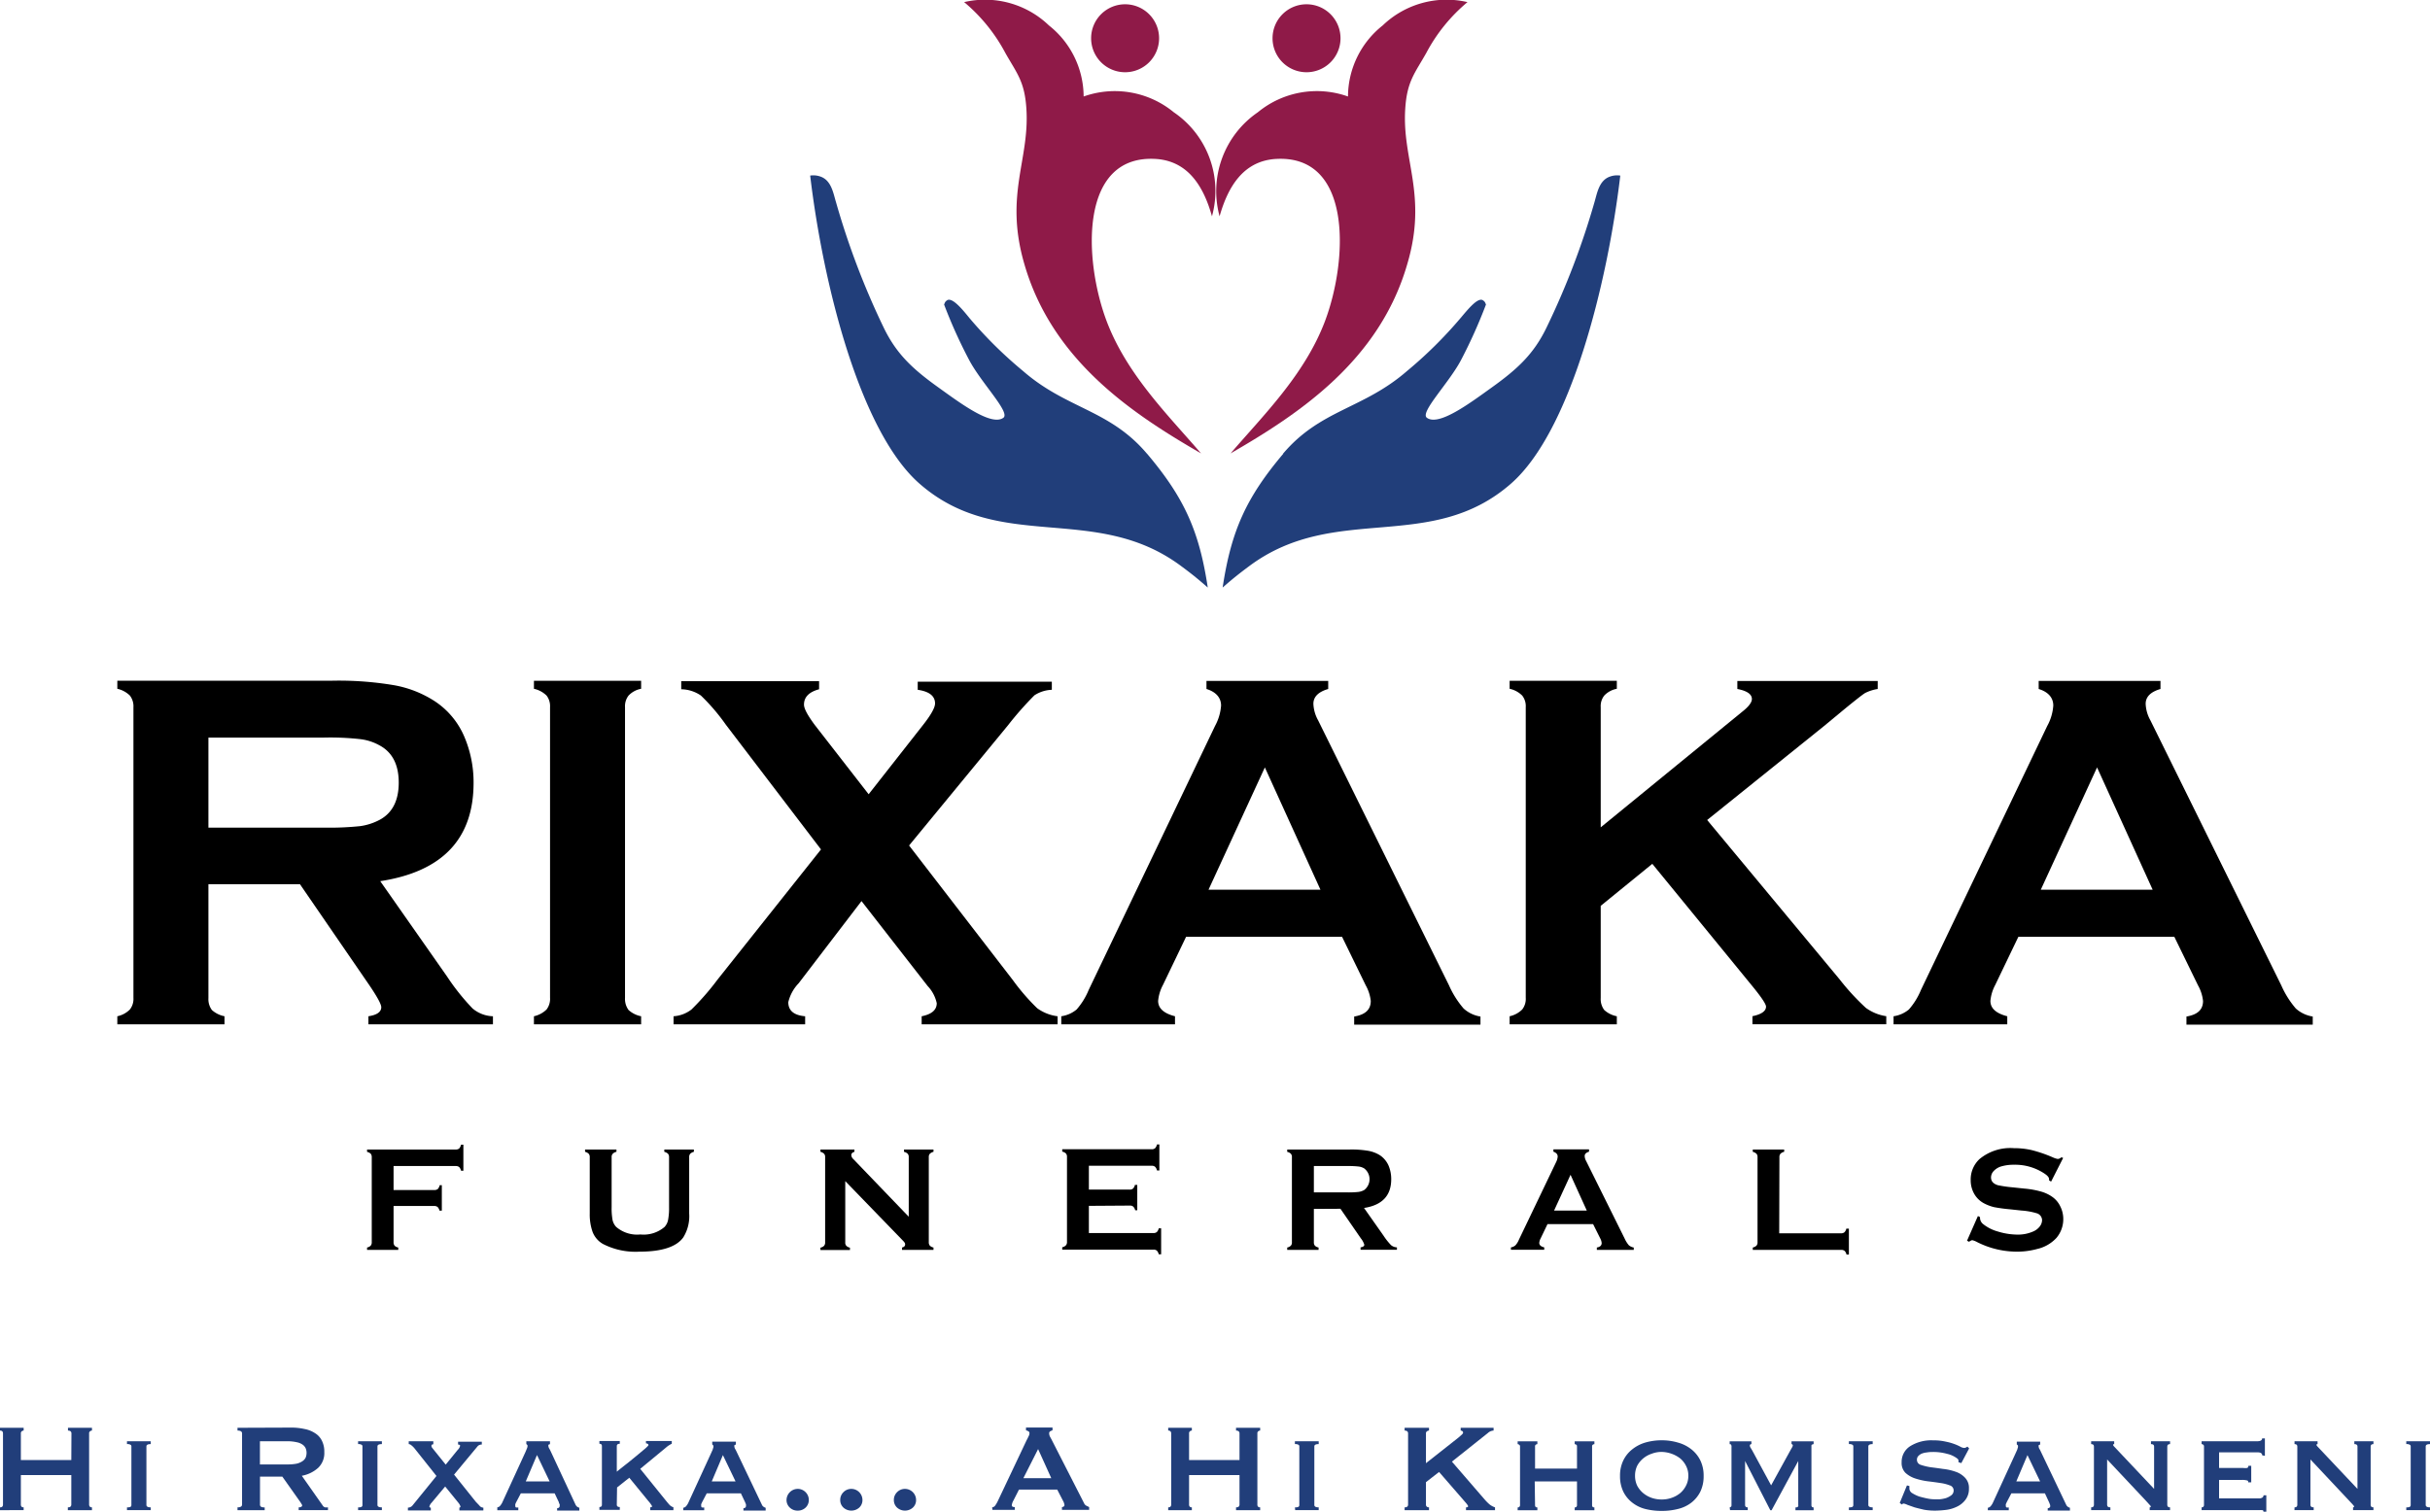 <svg xmlns="http://www.w3.org/2000/svg" viewBox="0 0 357.49 222.48"><defs><style>.cls-1{fill:#213e7a;}.cls-1,.cls-2,.cls-4{fill-rule:evenodd;}.cls-2,.cls-3{fill:#8f1a48;}</style></defs><title>Logo 2</title><g id="Layer_2" data-name="Layer 2"><g id="Layer_1-2" data-name="Layer 1"><path class="cls-1" d="M168.75,66.78c-5.52-6.53-11.78-6.56-18.23-12.17a62.3,62.3,0,0,1-7.92-7.83c-1-1.24-2.52-3.08-3.27-2.59-.33.23-.31.35-.44.62a72.75,72.75,0,0,0,3.63,8.06c1.79,3.46,6.17,7.82,5.09,8.61-1.75,1.27-6.24-2.08-9.59-4.49-3.75-2.69-6.12-4.88-8-8.75A115,115,0,0,1,123,29.79c-.41-1.33-.68-3.28-2.34-3.82a3.06,3.06,0,0,0-1.47-.13c1.9,16,7.32,37.65,16.07,45.32,11.81,10.36,25.79,2.75,38.42,12.08,1.61,1.19,2.49,1.9,4,3.22-1.25-8.33-3.48-13.24-8.92-19.68"/><path class="cls-1" d="M188.74,66.78c5.52-6.53,11.78-6.56,18.24-12.17a62.88,62.88,0,0,0,7.91-7.83c1.05-1.24,2.53-3.08,3.27-2.59.34.23.32.35.45.62A74.71,74.71,0,0,1,215,52.87c-1.78,3.46-6.17,7.82-5.08,8.61,1.74,1.27,6.23-2.08,9.58-4.49,3.75-2.69,6.12-4.88,8-8.75a115,115,0,0,0,7.06-18.45c.4-1.33.67-3.28,2.34-3.82a3.06,3.06,0,0,1,1.47-.13c-1.9,16-7.32,37.65-16.07,45.32-11.82,10.36-25.8,2.75-38.43,12.08-1.6,1.19-2.49,1.9-4,3.22,1.25-8.33,3.47-13.24,8.91-19.68"/><path class="cls-2" d="M141.84.31a13.56,13.56,0,0,1,12.47,3.43,13.4,13.4,0,0,1,5.11,10.46,13.66,13.66,0,0,1,13.26,2.32,14,14,0,0,1,5.62,15.31c-1.22-4.35-3.45-8-8-8.42-11.55-.94-10.93,14.72-7.5,23.84,3,7.94,9.21,14,13.89,19.47-10-5.78-21.89-13.6-26-27.89-2.95-10.15.79-15.26.31-22.78-.25-4.08-1.41-5.26-3.1-8.26A25.08,25.08,0,0,0,141.84.31"/><path class="cls-3" d="M160.52,5.63a5,5,0,1,1,5,5,5,5,0,0,1-5-5"/><path class="cls-2" d="M215.89.31a13.57,13.57,0,0,0-12.47,3.43,13.4,13.4,0,0,0-5.11,10.46,13.65,13.65,0,0,0-13.26,2.32,14.07,14.07,0,0,0-5.63,15.31c1.23-4.35,3.46-8,8-8.42,11.56-.94,10.94,14.72,7.51,23.84-3,7.94-9.21,14-13.89,19.47,10-5.78,21.89-13.6,26-27.89,3-10.15-.79-15.26-.31-22.78.25-4.08,1.41-5.26,3.1-8.26A24.93,24.93,0,0,1,215.89.31"/><path class="cls-3" d="M187.21,5.63a5,5,0,1,1,5,5,5,5,0,0,1-5-5"/><path class="cls-4" d="M30.66,121.79h17a43.28,43.28,0,0,0,5.34-.22,8.62,8.62,0,0,0,2.84-.92c1.88-1,2.82-2.84,2.82-5.48s-.94-4.47-2.82-5.48a7.65,7.65,0,0,0-2.84-.92,39.91,39.91,0,0,0-5.34-.23h-17Zm0,8.33v16.77a2.69,2.69,0,0,0,.51,1.74,3.89,3.89,0,0,0,1.86.92v1.19H17.26v-1.19a3.66,3.66,0,0,0,1.85-1,2.52,2.52,0,0,0,.52-1.7V104.1a2.6,2.6,0,0,0-.52-1.74,3.82,3.82,0,0,0-1.85-1v-1.19H48.87a48.78,48.78,0,0,1,9.14.67,16.21,16.21,0,0,1,5.92,2.33,11.75,11.75,0,0,1,4.37,5.22,17.08,17.08,0,0,1,1.37,6.81q0,12.36-13.73,14.47l9.81,14a32.82,32.82,0,0,0,3.77,4.73,4.87,4.87,0,0,0,3,1.15v1.19H54.2v-1.19c1.26-.19,1.89-.64,1.89-1.33,0-.44-.59-1.52-1.74-3.22L44.13,130.12Z"/><path class="cls-4" d="M80.92,146.85V104.06a2.54,2.54,0,0,0-.51-1.7,3.82,3.82,0,0,0-1.86-1v-1.18H94.32v1.18a3.38,3.38,0,0,0-1.85,1,2.54,2.54,0,0,0-.52,1.7v42.79a2.76,2.76,0,0,0,.52,1.78,3.85,3.85,0,0,0,1.85.92v1.19H78.55v-1.19a3.82,3.82,0,0,0,1.86-1,2.58,2.58,0,0,0,.51-1.74"/><path class="cls-4" d="M133.74,124.42,149,144.22a31.42,31.42,0,0,0,3.59,4.15,6.45,6.45,0,0,0,3,1.18v1.19h-20v-1.19c1.48-.29,2.22-.94,2.22-1.92a5.28,5.28,0,0,0-1.33-2.52l-9.74-12.51-9.25,12.1a6,6,0,0,0-1.52,2.78c0,1.23.82,1.93,2.48,2.07v1.19H99.09v-1.19a4.81,4.81,0,0,0,2.64-1,37.92,37.92,0,0,0,3.81-4.37L120.78,125l-14-18.36a29.52,29.52,0,0,0-3.67-4.29,5.28,5.28,0,0,0-2.89-.92l0-1.19h20.28v1.19c-1.48.4-2.22,1.15-2.22,2.26,0,.59.53,1.57,1.59,3l7.92,10.19,8-10.19q1.77-2.25,1.77-3.18c0-1.08-.85-1.76-2.55-2v-1.19h19.73v1.19a5,5,0,0,0-2.56.81,48.68,48.68,0,0,0-3.88,4.4Z"/><path class="cls-4" d="M194.26,130.93l-8.18-18-8.29,18Zm3.18,6.93H174.49l-3.41,7.1a6.11,6.11,0,0,0-.7,2.33c0,1.09.83,1.84,2.48,2.26v1.19H156.13v-1.19a4.53,4.53,0,0,0,2.26-1,10.35,10.35,0,0,0,1.78-2.89l18.58-38.83a7.41,7.41,0,0,0,.89-3c0-1.13-.72-2-2.15-2.44v-1.19H195.4v1.19c-1.45.42-2.18,1.15-2.18,2.18a5.41,5.41,0,0,0,.7,2.44L213.17,145a13.66,13.66,0,0,0,2.15,3.41,4.77,4.77,0,0,0,2.48,1.18v1.19H199.22v-1.19c1.62-.27,2.44-1,2.44-2.29a6,6,0,0,0-.74-2.3Z"/><path class="cls-4" d="M243.08,127.12l-7.59,6.18v13.55a2.7,2.7,0,0,0,.52,1.78,3.85,3.85,0,0,0,1.85.92v1.19H222.09v-1.19a3.74,3.74,0,0,0,1.85-1,2.53,2.53,0,0,0,.52-1.74V104.06a2.49,2.49,0,0,0-.52-1.7,3.74,3.74,0,0,0-1.85-1v-1.18h15.77v1.18a3.38,3.38,0,0,0-1.85,1,2.49,2.49,0,0,0-.52,1.7v17.69l20.8-17c1-.78,1.44-1.41,1.44-1.88,0-.71-.71-1.21-2.14-1.48v-1.18h20.65v1.18a6.24,6.24,0,0,0-1.85.59c-.37.22-1.44,1.06-3.22,2.52l-2.85,2.36-17.17,13.81,19.47,23.43a34.61,34.61,0,0,0,3.88,4.22,6.77,6.77,0,0,0,3,1.22v1.19H257.81v-1.19c1.31-.27,2-.74,2-1.41,0-.34-.59-1.25-1.78-2.73Z"/><path class="cls-4" d="M316.69,130.93l-8.18-18-8.28,18Zm3.19,6.93H296.93l-3.41,7.1a6.11,6.11,0,0,0-.7,2.33c0,1.09.83,1.84,2.48,2.26v1.19H278.57v-1.19a4.53,4.53,0,0,0,2.26-1,10.35,10.35,0,0,0,1.78-2.89l18.57-38.83a7.25,7.25,0,0,0,.89-3c0-1.13-.71-2-2.15-2.44v-1.19h17.92v1.19c-1.45.42-2.18,1.15-2.18,2.18a5.41,5.41,0,0,0,.7,2.44L335.61,145a13.69,13.69,0,0,0,2.14,3.41,4.84,4.84,0,0,0,2.49,1.18v1.19H321.66v-1.19c1.62-.27,2.44-1,2.44-2.29a6,6,0,0,0-.74-2.3Z"/><path class="cls-4" d="M57.9,177.47v5.32a.79.79,0,0,0,.15.52,1,1,0,0,0,.54.27v.35H54v-.35a1,1,0,0,0,.54-.28.74.74,0,0,0,.15-.51V170.3a.79.79,0,0,0-.15-.52,1.13,1.13,0,0,0-.54-.27v-.35H67.05a.75.75,0,0,0,.5-.15,1.26,1.26,0,0,0,.28-.56h.34v3.83h-.34a1.16,1.16,0,0,0-.28-.54.8.8,0,0,0-.5-.15H57.9v3.53h6a.78.78,0,0,0,.51-.15,1.32,1.32,0,0,0,.28-.56H65v3.74h-.34a1.23,1.23,0,0,0-.28-.53.78.78,0,0,0-.51-.15Z"/><path class="cls-4" d="M101.39,170.29v8.28a5.87,5.87,0,0,1-.87,3.52c-1,1.4-3.18,2.1-6.43,2.1a10.46,10.46,0,0,1-5.4-1.14,3.48,3.48,0,0,1-1.52-1.79,7.73,7.73,0,0,1-.41-2.69v-8.28a.73.73,0,0,0-.15-.5,1.13,1.13,0,0,0-.54-.29v-.34h4.62v.34a1,1,0,0,0-.55.29.68.68,0,0,0-.16.5v7.37a9.46,9.46,0,0,0,.14,1.89,2.17,2.17,0,0,0,.53,1,4.74,4.74,0,0,0,3.56,1.11,4.74,4.74,0,0,0,3.56-1.11,2.14,2.14,0,0,0,.51-1,9.29,9.29,0,0,0,.15-1.89v-7.37a.78.78,0,0,0-.15-.5,1.22,1.22,0,0,0-.55-.29v-.34h4.35v.34a1.13,1.13,0,0,0-.54.29.73.73,0,0,0-.15.5"/><path class="cls-4" d="M124.35,173.81v9a.69.69,0,0,0,.15.51,1,1,0,0,0,.54.28v.35H120.7v-.35a1,1,0,0,0,.54-.28.74.74,0,0,0,.15-.51V170.28a.7.7,0,0,0-.15-.49,1.13,1.13,0,0,0-.54-.29v-.34h5v.34c-.31.09-.46.25-.46.5a.86.86,0,0,0,.3.57l8.15,8.48v-8.77a.7.7,0,0,0-.15-.49,1.12,1.12,0,0,0-.55-.29v-.34h4.34v.34a1.13,1.13,0,0,0-.54.29.7.7,0,0,0-.15.49v12.51a.74.74,0,0,0,.15.51,1,1,0,0,0,.54.28v.35H132.7v-.35c.3-.06.46-.22.46-.46s-.18-.4-.53-.76Z"/><path class="cls-4" d="M160.19,177.45v4h9.5a.73.73,0,0,0,.5-.15,1.13,1.13,0,0,0,.28-.54h.35v3.82h-.35a1.13,1.13,0,0,0-.28-.54.73.73,0,0,0-.5-.15H156.27v-.35a1,1,0,0,0,.54-.28.71.71,0,0,0,.16-.51v-12.5a.73.73,0,0,0-.16-.51,1.08,1.08,0,0,0-.54-.27v-.35h13.16a.73.73,0,0,0,.5-.15,1.12,1.12,0,0,0,.28-.56h.35v3.83h-.35a1.09,1.09,0,0,0-.28-.54.73.73,0,0,0-.5-.15h-9.24v3.51h6a.72.72,0,0,0,.49-.15,1,1,0,0,0,.28-.54h.35v3.73H167a1,1,0,0,0-.28-.53.67.67,0,0,0-.49-.16Z"/><path class="cls-4" d="M193.29,175.47h5a13.28,13.28,0,0,0,1.56-.07,2.38,2.38,0,0,0,.83-.27,2,2,0,0,0,0-3.2,2.08,2.08,0,0,0-.83-.27,13,13,0,0,0-1.56-.07h-5Zm0,2.43v4.9a.78.78,0,0,0,.15.51,1.05,1.05,0,0,0,.54.27v.35h-4.61v-.35a1,1,0,0,0,.54-.28.68.68,0,0,0,.15-.5V170.3a.69.69,0,0,0-.15-.51,1,1,0,0,0-.54-.28v-.35h9.24a14.37,14.37,0,0,1,2.67.19A4.84,4.84,0,0,1,203,170a3.55,3.55,0,0,1,1.28,1.53,5.12,5.12,0,0,1,.39,2c0,2.41-1.33,3.82-4,4.23l2.87,4.08a9.44,9.44,0,0,0,1.1,1.39,1.45,1.45,0,0,0,.87.33v.35h-5.35v-.35c.37-.06.55-.19.55-.39a2.78,2.78,0,0,0-.51-.94l-3-4.35Z"/><path class="cls-4" d="M233.44,178.14l-2.39-5.26-2.42,5.26Zm.93,2h-6.71l-1,2.08a1.73,1.73,0,0,0-.21.68c0,.32.24.54.73.66v.35h-4.9v-.35a1.27,1.27,0,0,0,.66-.3,2.78,2.78,0,0,0,.52-.84l5.44-11.35a2.26,2.26,0,0,0,.26-.87q0-.5-.63-.72v-.34h5.24v.34c-.43.13-.64.34-.64.64a1.6,1.6,0,0,0,.21.72L239,182.24a4.19,4.19,0,0,0,.62,1,1.5,1.5,0,0,0,.73.34v.35h-5.43v-.35c.48-.08.71-.3.71-.67a1.8,1.8,0,0,0-.21-.67Z"/><path class="cls-4" d="M261.75,181.49h9.08a.74.74,0,0,0,.51-.15,1,1,0,0,0,.28-.54H272v3.82h-.35a1,1,0,0,0-.28-.54.74.74,0,0,0-.51-.15h-13v-.35a1.13,1.13,0,0,0,.55-.28.74.74,0,0,0,.15-.51v-12.5a.73.73,0,0,0-.15-.5,1.22,1.22,0,0,0-.55-.29v-.34h4.62v.34a1.05,1.05,0,0,0-.55.29.73.73,0,0,0-.15.5Z"/><path class="cls-4" d="M303.52,170.4l-1.77,3.48-.3-.18a1.16,1.16,0,0,0,0-.17c0-.25-.21-.51-.62-.79a7.78,7.78,0,0,0-4.53-1.34,6.49,6.49,0,0,0-2,.28,2.5,2.5,0,0,0-1,.65,1.38,1.38,0,0,0-.39.94c0,.55.33.93,1,1.14a18.47,18.47,0,0,0,2.22.32l1.7.18a13,13,0,0,1,2.45.44,5.43,5.43,0,0,1,1.66.79,3.58,3.58,0,0,1,1.16,1.39,4.1,4.1,0,0,1,.44,1.85,4.27,4.27,0,0,1-1,2.78,5.52,5.52,0,0,1-2.82,1.63,11.25,11.25,0,0,1-3.06.4,13,13,0,0,1-5.8-1.41,2.86,2.86,0,0,0-.72-.28,1,1,0,0,0-.45.24l-.31-.16,1.6-3.63.31.15v.14a1.19,1.19,0,0,0,.47.9,6.06,6.06,0,0,0,2.17,1.09,10,10,0,0,0,2.8.45,5.52,5.52,0,0,0,2.45-.49,2.39,2.39,0,0,0,.9-.71,1.55,1.55,0,0,0,.34-.94,1.08,1.08,0,0,0-.79-1,10,10,0,0,0-2.23-.4l-1.67-.18a23.3,23.3,0,0,1-2.37-.32,6.43,6.43,0,0,1-1.38-.51,3.58,3.58,0,0,1-1.55-1.46,4,4,0,0,1-.51-2,4.1,4.1,0,0,1,1.29-3.1,7.11,7.11,0,0,1,5.07-1.61,11.52,11.52,0,0,1,2.63.29,20,20,0,0,1,3.06,1.05,3.1,3.1,0,0,0,.76.25.87.87,0,0,0,.53-.25Z"/><path class="cls-1" d="M10.49,214.86H3.07v-3.92a.38.38,0,0,1,.11-.3.46.46,0,0,1,.3-.12v-.41H0v.41c.3,0,.44.14.44.42V221.4c0,.28-.14.42-.44.42v.41H3.48v-.41a.55.55,0,0,1-.3-.09.49.49,0,0,1-.11-.33v-4.33h7.42v4.33q0,.42-.51.42v.41h3.55v-.41a.53.53,0,0,1-.3-.09.45.45,0,0,1-.12-.33V210.94a.35.35,0,0,1,.12-.3.44.44,0,0,1,.3-.12v-.41H10v.41c.34,0,.51.15.51.42Z"/><path class="cls-1" d="M18.68,222.23h3.5v-.41c-.43,0-.64-.12-.64-.35v-8.62c0-.23.21-.34.64-.34v-.42h-3.5v.42a.92.92,0,0,1,.51.09.26.26,0,0,1,.14.25v8.62a.31.31,0,0,1-.14.28,1.22,1.22,0,0,1-.51.07Z"/><path class="cls-1" d="M38.24,215.5v-3.41h4a6,6,0,0,1,1.39.14,2.19,2.19,0,0,1,.87.35,1.3,1.3,0,0,1,.47.55,1.78,1.78,0,0,1,.13.67,2,2,0,0,1-.13.69,1.38,1.38,0,0,1-.47.53,2.53,2.53,0,0,1-.87.37,6.79,6.79,0,0,1-1.39.11Zm-3.3-5.39v.41c.45,0,.67.14.67.42V221.4c0,.28-.22.42-.67.42v.41h4v-.41a1,1,0,0,1-.55-.1.36.36,0,0,1-.14-.32v-4.1h3.29l2.54,3.59a4.54,4.54,0,0,1,.27.42.4.4,0,0,1,.1.25c0,.08-.06.14-.16.19a.75.75,0,0,1-.35.07v.41h4.31v-.41a2.17,2.17,0,0,1-.41,0,.58.58,0,0,1-.37-.28l-3.07-4.37A4.89,4.89,0,0,0,46.81,216a3,3,0,0,0,.9-2.33,3.54,3.54,0,0,0-.35-1.65,2.7,2.7,0,0,0-1-1.11,4.24,4.24,0,0,0-1.55-.62,8.86,8.86,0,0,0-2-.21Z"/><path class="cls-1" d="M52.68,222.23h3.5v-.41c-.43,0-.65-.12-.65-.35v-8.62c0-.23.22-.34.65-.34v-.42h-3.5v.42a.88.88,0,0,1,.5.09.25.25,0,0,1,.14.25v8.62a.29.29,0,0,1-.14.28,1.17,1.17,0,0,1-.5.07Z"/><path class="cls-1" d="M63.75,212.09H60.13v.42a.61.61,0,0,1,.37.16,2.86,2.86,0,0,1,.53.53l3.18,4-3.5,4.31a.81.81,0,0,1-.37.28.89.89,0,0,1-.33.07v.41h3.37v-.41c-.14,0-.21-.06-.21-.16a1.26,1.26,0,0,1,.32-.56l2-2.39,2,2.46a1.75,1.75,0,0,1,.25.46.17.17,0,0,1-.16.19v.41h3.53v-.41a.74.74,0,0,1-.6-.33L70,221l-3.2-4,3.48-4.19a.78.78,0,0,1,.6-.23v-.42H67.39v.42q.3,0,.3.18a1.28,1.28,0,0,1-.37.62l-1.75,2.15-1.61-2-.35-.44a.56.56,0,0,1-.14-.3c0-.17.09-.25.28-.25Z"/><path class="cls-1" d="M77.35,218,79,214.12,80.86,218Zm-4.19,4.24h3.09v-.41a.85.85,0,0,1-.32,0c-.08,0-.12-.11-.12-.23a.79.79,0,0,1,0-.25,3.52,3.52,0,0,1,.16-.35l.65-1.24H81.6l.62,1.31c0,.12.08.22.11.3a.53.53,0,0,1,0,.25.27.27,0,0,1-.14.26.51.51,0,0,1-.23.07v.34h3.27v-.41a1.35,1.35,0,0,1-.3-.14.86.86,0,0,1-.25-.3L81,213.54a4.19,4.19,0,0,0-.23-.43,1,1,0,0,1-.1-.35c0-.11,0-.17.07-.18l.17-.07v-.42H77.43v.42a.48.48,0,0,1,.11.09s.07.07.07.16a1,1,0,0,1-.09.39l-.21.51-3.44,7.49a2.38,2.38,0,0,1-.27.41.67.67,0,0,1-.44.26Z"/><path class="cls-1" d="M90.78,218.89l1.8-1.43,2.83,3.46a3.43,3.43,0,0,1,.39.51.46.46,0,0,1,.12.25c0,.09-.09.13-.26.13v.42h3.41v-.42a1.42,1.42,0,0,1-.64-.43c-.22-.25-.41-.49-.6-.72l-3.64-4.51L98,213a3.51,3.51,0,0,1,.83-.54v-.41h-3.8v.35a.53.53,0,0,1,.23.06.23.23,0,0,1,.14.19c0,.06-.15.22-.44.48l-1.11.93-1.49,1.22q-.84.65-1.62,1.29v-3.76c0-.23.15-.35.44-.35v-.41h-3v.41c.25,0,.37.12.37.35v8.62c0,.23-.12.34-.37.34v.42h3v-.42c-.29,0-.44-.11-.44-.34Z"/><path class="cls-1" d="M104.71,218l1.64-3.87,1.86,3.87Zm-4.19,4.24h3.08v-.41a.93.93,0,0,1-.32,0c-.08,0-.12-.11-.12-.23a.79.79,0,0,1,0-.25c.05-.11.1-.23.16-.35l.65-1.24H109l.62,1.31.12.3a.7.7,0,0,1,0,.25.27.27,0,0,1-.14.26.55.55,0,0,1-.23.07v.34h3.27v-.41a1,1,0,0,1-.3-.14.69.69,0,0,1-.25-.3l-3.74-7.84a4.19,4.19,0,0,0-.23-.43,1,1,0,0,1-.09-.35c0-.11,0-.17.07-.18l.16-.07v-.42h-3.48v.42a.25.25,0,0,1,.11.09s.07.07.07.16a.85.85,0,0,1-.09.39c0,.12-.11.29-.2.51l-3.44,7.49a2.38,2.38,0,0,1-.27.41.69.69,0,0,1-.44.26Z"/><path class="cls-1" d="M115.71,220.73a1.5,1.5,0,0,0,.49,1.13,1.62,1.62,0,0,0,1.15.44,1.65,1.65,0,0,0,1.16-.44,1.53,1.53,0,0,0,.48-1.13,1.62,1.62,0,0,0-.48-1.15,1.6,1.6,0,0,0-1.16-.48,1.66,1.66,0,0,0-1.64,1.63"/><path class="cls-1" d="M123.61,220.73a1.49,1.49,0,0,0,.48,1.13,1.74,1.74,0,0,0,2.31,0,1.49,1.49,0,0,0,.48-1.13,1.64,1.64,0,0,0-1.64-1.63,1.6,1.6,0,0,0-1.15.48,1.58,1.58,0,0,0-.48,1.15"/><path class="cls-1" d="M131.5,220.73a1.49,1.49,0,0,0,.48,1.13,1.74,1.74,0,0,0,2.31,0,1.49,1.49,0,0,0,.48-1.13,1.64,1.64,0,0,0-1.64-1.63,1.6,1.6,0,0,0-1.15.48,1.58,1.58,0,0,0-.48,1.15"/><path class="cls-1" d="M154.66,217.53l-1.94-4.29-2.17,4.29Zm-8.7,4.29a.65.65,0,0,0,.47-.3,4.44,4.44,0,0,0,.34-.58l4.26-9a5.83,5.83,0,0,0,.28-.56,1,1,0,0,0,.14-.43.34.34,0,0,0-.16-.33,1.83,1.83,0,0,0-.35-.14v-.41h3.9v.41a2.33,2.33,0,0,0-.33.14.33.33,0,0,0-.16.33,1.15,1.15,0,0,0,.07.36c.06.13.15.29.26.49l4.79,9.38a.81.81,0,0,0,.3.37l.46.23v.41h-4v-.41a.56.56,0,0,0,.23-.07.24.24,0,0,0,.14-.21,1.55,1.55,0,0,0-.19-.6l-.88-1.7h-5.62l-.83,1.63a1.78,1.78,0,0,0-.23.69c0,.17.15.26.44.26v.41H146Z"/><path class="cls-1" d="M182.35,214.86h-7.42v-3.92a.35.35,0,0,1,.11-.3.44.44,0,0,1,.3-.12v-.41h-3.48v.41a.39.39,0,0,1,.44.42V221.4c0,.28-.15.42-.44.42v.41h3.48v-.41a.53.53,0,0,1-.3-.09.44.44,0,0,1-.11-.33v-4.33h7.42v4.33q0,.42-.51.42v.41h3.55v-.41a.53.53,0,0,1-.3-.09.44.44,0,0,1-.11-.33V210.94a.35.35,0,0,1,.11-.3.44.44,0,0,1,.3-.12v-.41h-3.55v.41c.34,0,.51.15.51.42Z"/><path class="cls-1" d="M190.54,222.23H194v-.41c-.43,0-.64-.12-.64-.35v-8.62c0-.23.21-.34.64-.34v-.42h-3.5v.42a.92.92,0,0,1,.51.09.26.26,0,0,1,.14.25v8.62a.31.31,0,0,1-.14.28,1.22,1.22,0,0,1-.51.07Z"/><path class="cls-1" d="M209.78,218.11l1.93-1.5,3.94,4.54q.33.39.33.51c0,.1-.11.16-.31.16v.41h4.27v-.41a2.71,2.71,0,0,1-.81-.44,7.48,7.48,0,0,1-.69-.69l-4.84-5.6,5.3-4.22a1.31,1.31,0,0,1,.83-.35v-.41h-4.84v.41a.41.41,0,0,1,.24.08.25.25,0,0,1,.11.23c0,.07-.06.17-.19.29l-.5.44-4.77,3.76v-4.38a.32.32,0,0,1,.14-.3.47.47,0,0,1,.31-.12v-.41h-3.59v.41c.34,0,.51.15.51.42V221.4q0,.42-.51.42v.41h3.59v-.41a.56.56,0,0,1-.31-.09.39.39,0,0,1-.14-.33Z"/><path class="cls-1" d="M225.78,218H232v3.48a.33.33,0,0,1-.11.28.35.35,0,0,1-.23.07v.41h2.9v-.41a.45.45,0,0,1-.25-.07.39.39,0,0,1-.09-.28v-8.62a.29.29,0,0,1,.09-.25.4.4,0,0,1,.25-.09v-.42h-2.9v.42a.32.32,0,0,1,.23.09c.08,0,.11.13.11.25v3.25h-6.17v-3.25a.29.29,0,0,1,.09-.25.4.4,0,0,1,.25-.09v-.42h-2.9v.42a.32.32,0,0,1,.23.09.26.26,0,0,1,.12.25v8.62a.34.34,0,0,1-.12.28.35.35,0,0,1-.23.07v.41h2.9v-.41a.45.45,0,0,1-.25-.07.39.39,0,0,1-.09-.28Z"/><path class="cls-1" d="M244.46,213.66a4.66,4.66,0,0,1,2.7.94,3.44,3.44,0,0,1,.87,1.09,3.07,3.07,0,0,1,.35,1.47,3.11,3.11,0,0,1-.35,1.48,3.48,3.48,0,0,1-.87,1.1,4.11,4.11,0,0,1-1.27.69,4.33,4.33,0,0,1-1.43.23,4.49,4.49,0,0,1-1.45-.23,4.12,4.12,0,0,1-1.25-.69,3.71,3.71,0,0,1-.9-1.1,3.35,3.35,0,0,1-.32-1.48,3.31,3.31,0,0,1,.32-1.47,3.67,3.67,0,0,1,.9-1.09,3.89,3.89,0,0,1,1.25-.68,4,4,0,0,1,1.45-.26m0-1.71a8.54,8.54,0,0,0-2.4.33,5.55,5.55,0,0,0-1.93,1,4.63,4.63,0,0,0-1.32,1.64,5.1,5.1,0,0,0-.48,2.28,5.19,5.19,0,0,0,.48,2.3,4.65,4.65,0,0,0,1.32,1.62,5.19,5.19,0,0,0,1.93.94,9.81,9.81,0,0,0,2.4.28,9.5,9.5,0,0,0,2.37-.28,5.18,5.18,0,0,0,2-.94,4.76,4.76,0,0,0,1.32-1.62,5.19,5.19,0,0,0,.48-2.3,5.1,5.1,0,0,0-.48-2.28,4.74,4.74,0,0,0-1.32-1.64,5.52,5.52,0,0,0-2-1,8.28,8.28,0,0,0-2.37-.33"/><path class="cls-1" d="M254.52,222.23h2.6v-.41c-.26,0-.39-.12-.39-.35V215h0l3.71,7.24h.19l3.92-7.24h0v6.48c.05.23-.09.35-.41.35v.41h2.67v-.41a.43.43,0,0,1-.23-.07.38.38,0,0,1-.09-.28v-8.66c0-.13,0-.21.09-.23a.43.43,0,0,1,.23-.07v-.42h-3.25v.42c.12,0,.19.07.19.21a1,1,0,0,1-.1.25l-.25.44-2.84,5.16-2.81-5.19-.25-.41a.68.68,0,0,1-.07-.25c0-.14.08-.21.23-.21v-.42h-3.2v.42a.25.25,0,0,1,.21.07.71.71,0,0,1,.06.39v8.43c0,.17,0,.28-.09.32a.32.32,0,0,1-.18.1Z"/><path class="cls-1" d="M272,222.23h3.5v-.41c-.42,0-.64-.12-.64-.35v-8.62c0-.23.22-.34.64-.34v-.42H272v.42a.9.9,0,0,1,.51.09.26.26,0,0,1,.14.25v8.62a.31.31,0,0,1-.14.28,1.19,1.19,0,0,1-.51.07Z"/><path class="cls-1" d="M280.54,218.59l-1.06,2.58.32.23a.35.35,0,0,1,.27-.14,2.24,2.24,0,0,1,.54.19l1.05.37c.43.12.9.23,1.41.35a9.24,9.24,0,0,0,1.57.13,14.14,14.14,0,0,0,1.66-.11,5.07,5.07,0,0,0,1.63-.49,3.33,3.33,0,0,0,1.22-1,2.61,2.61,0,0,0,.51-1.66,2.13,2.13,0,0,0-.58-1.59,3.39,3.39,0,0,0-1.4-.88,8.08,8.08,0,0,0-1.85-.41c-.66-.1-1.27-.18-1.84-.25a8.8,8.8,0,0,1-1.43-.35.77.77,0,0,1-.55-.74.79.79,0,0,1,.18-.53,1.53,1.53,0,0,1,.51-.37,2.68,2.68,0,0,1,.74-.18,4.94,4.94,0,0,1,.87-.07,7.71,7.71,0,0,1,2.17.28,3.82,3.82,0,0,1,1.43.66.47.47,0,0,1,.21.28c0,.09,0,.18,0,.28l.42.14,1.15-2.17-.25-.26-.24.14a.59.59,0,0,1-.27.05,1.3,1.3,0,0,1-.5-.16,6.61,6.61,0,0,0-.86-.39,8.18,8.18,0,0,0-1.31-.37,7.63,7.63,0,0,0-1.85-.19,5.83,5.83,0,0,0-3.43.88,2.73,2.73,0,0,0-1.22,2.35,2.06,2.06,0,0,0,.55,1.54,3.94,3.94,0,0,0,1.43.83,10.12,10.12,0,0,0,1.84.42c.67.08,1.28.16,1.85.25a5.93,5.93,0,0,1,1.4.35.77.77,0,0,1,.58.73.88.88,0,0,1-.33.72,2.87,2.87,0,0,1-.78.42,5,5,0,0,1-.94.18c-.31,0-.57,0-.79,0a5.18,5.18,0,0,1-1-.11q-.6-.12-1.23-.3a5.2,5.2,0,0,1-1-.48.84.84,0,0,1-.44-.65v-.2a1.83,1.83,0,0,0,0-.21Z"/><path class="cls-1" d="M296.63,218l1.64-3.87,1.86,3.87Zm-4.19,4.24h3.08v-.41a.93.93,0,0,1-.32,0c-.07,0-.11-.11-.11-.23a.77.77,0,0,1,0-.25c.05-.11.1-.23.16-.35l.65-1.24h4.94l.61,1.31.12.3a.7.7,0,0,1,.05.25.27.27,0,0,1-.14.26.55.55,0,0,1-.23.07v.34h3.27v-.41a1,1,0,0,1-.3-.14.77.77,0,0,1-.25-.3l-3.74-7.84a2.86,2.86,0,0,0-.23-.43,1,1,0,0,1-.09-.35c0-.11,0-.17.07-.18l.16-.07v-.42H296.7v.42a.25.25,0,0,1,.11.09c.05,0,.07.07.07.16a.85.85,0,0,1-.09.39c0,.12-.11.29-.2.51l-3.44,7.49a2.38,2.38,0,0,1-.27.41.69.69,0,0,1-.44.26Z"/><path class="cls-1" d="M307.64,222.23h2.83v-.41c-.32,0-.48-.12-.48-.35v-6.7l5.71,6.08.48.53c.16.15.24.26.24.32s-.06.12-.17.12v.41h3v-.41c-.27,0-.41-.12-.41-.35v-8.62c0-.23.14-.34.41-.34v-.42h-2.81v.42c.31,0,.46.11.46.34v6.25l-5.53-5.86c-.34-.33-.51-.54-.51-.62s.05-.1.17-.11v-.42h-3.39v.42c.27,0,.41.11.41.34v8.62c0,.23-.14.35-.41.35Z"/><path class="cls-1" d="M333.2,214.24v-2.57h-.41c0,.28-.24.42-.71.42h-8.19v.42a.31.31,0,0,1,.23.09.26.26,0,0,1,.12.25v8.62a.35.35,0,0,1-.12.28.39.39,0,0,1-.23.07v.41h8.46a2.86,2.86,0,0,1,.46,0c.13,0,.18.09.18.22h.42v-2.41H333a.38.38,0,0,1-.18.34.81.81,0,0,1-.46.12h-5.9v-2.72h3.36a2.62,2.62,0,0,1,.72.07.21.21,0,0,1,.19.29h.46v-2.44h-.42c0,.17-.06.28-.18.32a2.12,2.12,0,0,1-.58,0h-3.55v-2.3h5.63c.47,0,.71.14.71.44Z"/><path class="cls-1" d="M337.55,222.23h2.83v-.41c-.32,0-.48-.12-.48-.35v-6.7l5.71,6.08.49.53c.15.15.23.26.23.32s-.06.12-.16.12v.41h3v-.41c-.27,0-.41-.12-.41-.35v-8.62c0-.23.14-.34.41-.34v-.42h-2.81v.42c.31,0,.46.11.46.34v6.25l-5.53-5.86c-.33-.33-.51-.54-.51-.62s.06-.1.17-.11v-.42h-3.39v.42c.27,0,.41.11.41.34v8.62c0,.23-.14.35-.41.35Z"/><path class="cls-1" d="M354,222.23h3.5v-.41c-.43,0-.64-.12-.64-.35v-8.62c0-.23.21-.34.64-.34v-.42H354v.42a.9.9,0,0,1,.51.09.26.26,0,0,1,.14.25v8.62a.31.31,0,0,1-.14.28,1.19,1.19,0,0,1-.51.07Z"/></g></g></svg>